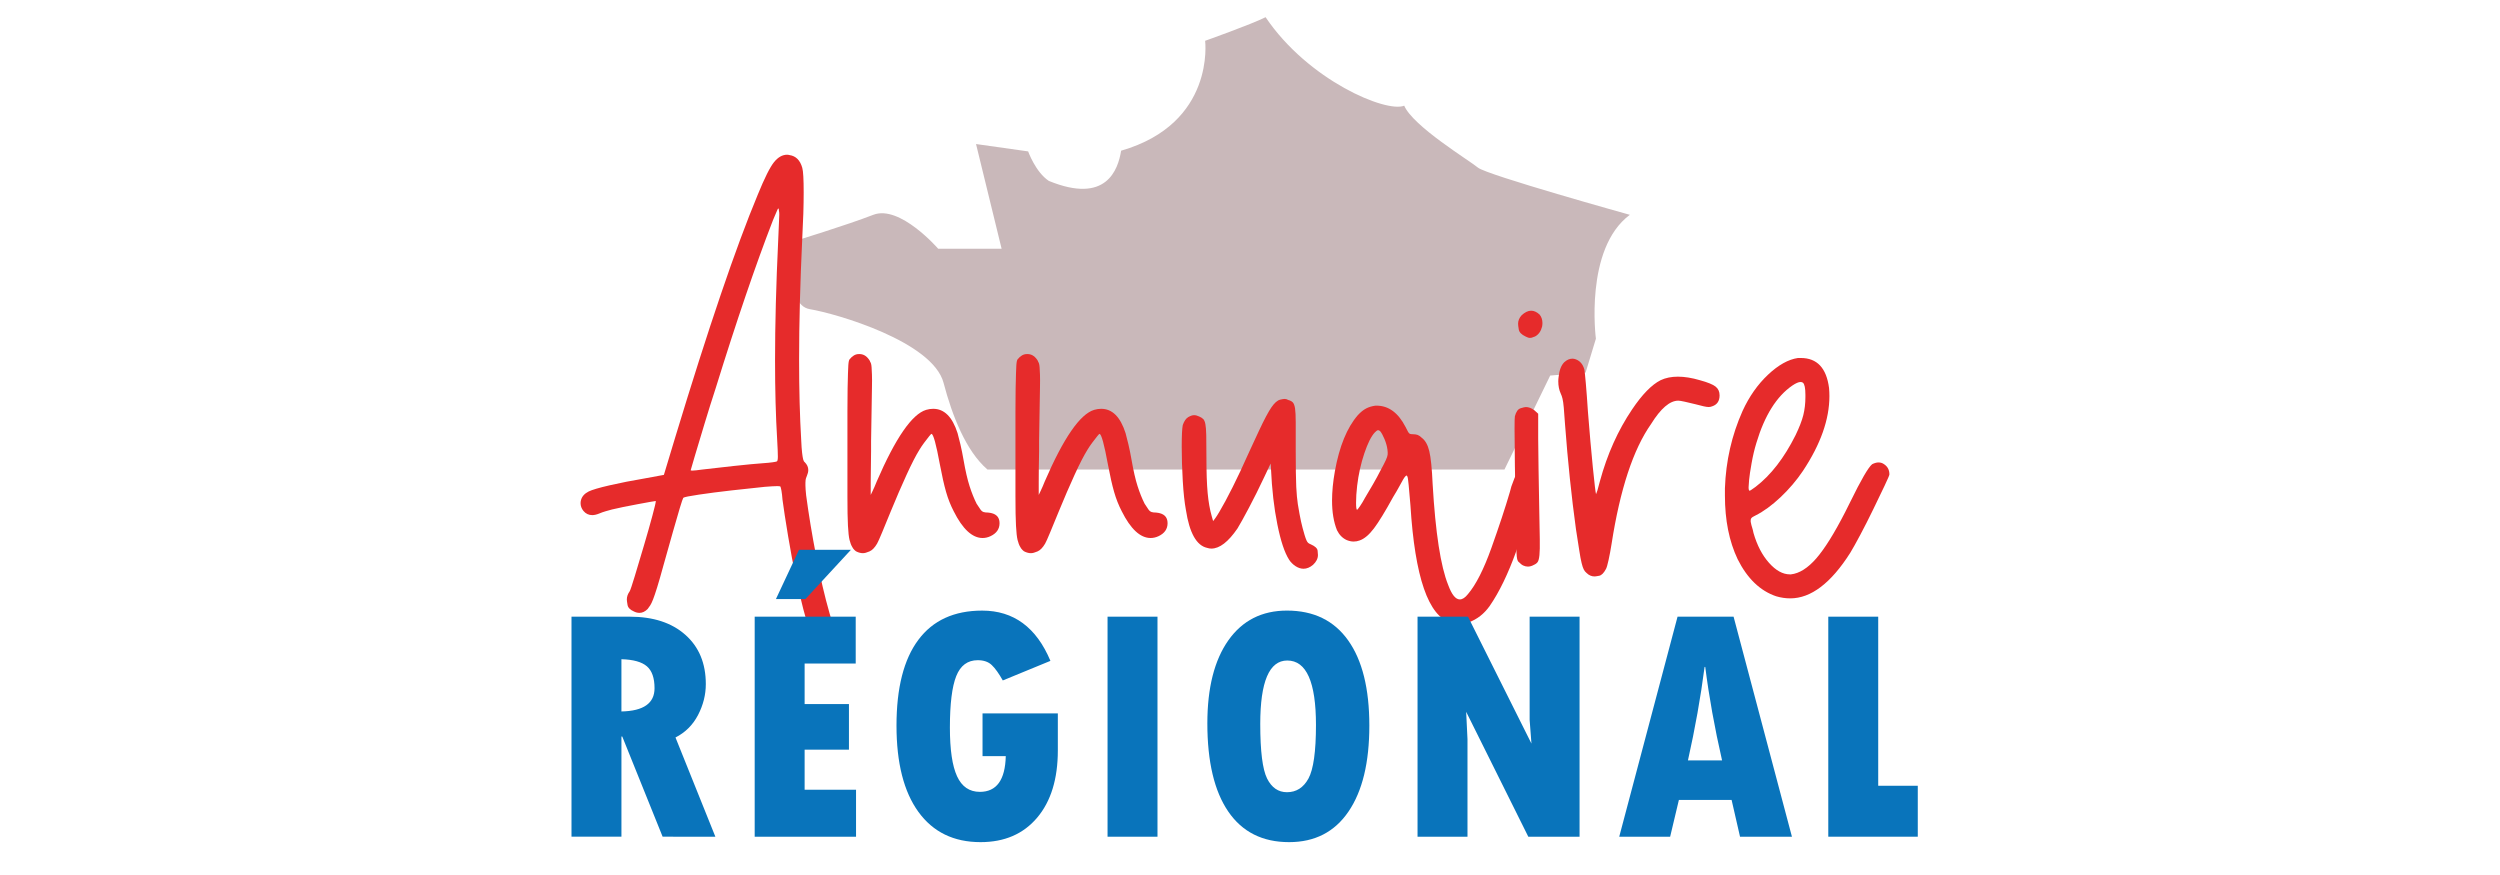 <?xml version="1.0" encoding="utf-8"?>
<!-- Generator: Adobe Illustrator 16.0.0, SVG Export Plug-In . SVG Version: 6.00 Build 0)  -->
<!DOCTYPE svg PUBLIC "-//W3C//DTD SVG 1.1//EN" "http://www.w3.org/Graphics/SVG/1.1/DTD/svg11.dtd">
<svg version="1.1" id="Calque_1" xmlns:x="http://ns.adobe.com/Extensibility/1.0/" xmlns:i="http://ns.adobe.com/AdobeIllustrator/10.0/" xmlns:graph="http://ns.adobe.com/Graphs/1.0/"
	 xmlns="http://www.w3.org/2000/svg" xmlns:xlink="http://www.w3.org/1999/xlink" x="0px" y="0px" width="200px" height="70px"
	 viewBox="0 0 200 70" enable-background="new 0 0 200 70" xml:space="preserve">
<path fill="#C9B8BA" d="M64.79,24.735c2.125,0.354,9.833,2.595,10.697,5.899c0.686,2.614,1.791,5.449,3.507,6.927h41.364
	l3.658-7.517l2.832-0.236l0.824-2.712c0,0-0.941-7.198,2.716-9.911c0,0-11.444-3.187-12.151-3.775
	c-0.709-0.59-5.192-3.304-5.9-4.956c-1.416,0.591-7.67-2.005-11.09-7.079c-1.179,0.591-4.837,1.888-4.837,1.888
	s0.837,6.611-6.72,8.792c-0.246,1.53-1.185,4.304-5.786,2.416c-1.063-0.708-1.653-2.359-1.653-2.359l-4.168-0.589l2.046,8.375
	h-5.074c0,0-3.068-3.54-5.191-2.713c-2.123,0.826-6.371,2.124-6.371,2.124S62.667,24.382,64.79,24.735"/>
<g>
	<path fill="#E62B2B" d="M65.958,52.754c-0.696-0.47-1.468-2.699-2.315-6.69c-0.188-0.868-0.386-1.922-0.593-3.164
		c-0.207-1.241-0.358-2.221-0.452-2.937c-0.02-0.282-0.047-0.523-0.084-0.72c-0.039-0.197-0.066-0.306-0.085-0.325
		c-0.038-0.019-0.123-0.028-0.254-0.028c-0.207,0-0.537,0.02-0.988,0.056c-0.772,0.077-1.652,0.17-2.641,0.284
		c-0.988,0.112-1.864,0.226-2.626,0.339c-0.762,0.112-1.181,0.196-1.256,0.254c-0.038,0.056-0.132,0.334-0.283,0.833
		s-0.33,1.113-0.537,1.85c-0.32,1.11-0.579,2.029-0.776,2.753c-0.198,0.725-0.362,1.299-0.494,1.723
		c-0.132,0.423-0.24,0.743-0.325,0.96c-0.084,0.216-0.16,0.376-0.226,0.479c-0.065,0.104-0.137,0.202-0.211,0.298
		c-0.207,0.206-0.423,0.31-0.649,0.31c-0.151,0-0.302-0.037-0.452-0.113c-0.302-0.132-0.471-0.304-0.508-0.521
		c-0.038-0.217-0.056-0.363-0.056-0.438c0-0.226,0.075-0.441,0.225-0.649c0.057-0.094,0.193-0.499,0.41-1.214
		c0.217-0.716,0.461-1.535,0.734-2.457c0.272-0.922,0.499-1.717,0.677-2.386c0.179-0.668,0.269-1.048,0.269-1.145v-0.027
		c-0.02,0-0.166,0.022-0.438,0.07c-0.273,0.048-0.606,0.108-1.002,0.184c-0.396,0.076-0.782,0.15-1.158,0.225
		c-0.376,0.075-0.678,0.142-0.903,0.199c-0.151,0.038-0.321,0.083-0.509,0.142c-0.189,0.055-0.349,0.112-0.479,0.168
		c-0.226,0.096-0.424,0.142-0.594,0.142c-0.282,0-0.518-0.112-0.706-0.338c-0.151-0.188-0.227-0.395-0.227-0.621
		c0-0.076,0.01-0.151,0.029-0.226c0.075-0.303,0.282-0.537,0.622-0.708c0.264-0.13,0.823-0.296,1.68-0.493
		c0.856-0.196,1.792-0.381,2.81-0.552l1.524-0.281l0.904-2.993c2.655-8.754,4.857-15.23,6.608-19.428
		c0.545-1.337,0.979-2.203,1.299-2.598s0.668-0.593,1.044-0.593c0.057,0,0.123,0.009,0.198,0.028
		c0.509,0.076,0.847,0.415,1.017,1.017c0.076,0.263,0.113,0.922,0.113,1.977c0,1.035-0.037,2.249-0.113,3.643
		c-0.169,3.596-0.253,6.843-0.253,9.743c0,2.391,0.056,4.537,0.169,6.438c0.019,0.435,0.043,0.768,0.071,1.002
		c0.028,0.236,0.056,0.409,0.085,0.522c0.028,0.113,0.07,0.189,0.127,0.227c0.187,0.189,0.282,0.396,0.282,0.622
		c0,0.15-0.039,0.309-0.113,0.479c-0.056,0.131-0.089,0.235-0.099,0.31c-0.01,0.076-0.015,0.151-0.015,0.226v0.227
		c0,0.171,0.02,0.433,0.057,0.791c0.207,1.544,0.474,3.168,0.805,4.87c0.328,1.705,0.682,3.215,1.059,4.533
		c0.17,0.622,0.306,1.056,0.41,1.3c0.103,0.244,0.202,0.366,0.296,0.366c0.037,0,0.094,0.028,0.169,0.085
		c0.076,0.057,0.142,0.123,0.198,0.198c0.151,0.187,0.226,0.353,0.226,0.493c0,0.143,0,0.239,0,0.298
		c0,0.207-0.038,0.405-0.112,0.592c-0.151,0.264-0.33,0.42-0.537,0.466c-0.207,0.048-0.367,0.069-0.479,0.069
		C66.334,52.895,66.146,52.85,65.958,52.754z M56.187,37.563c0.622-0.075,1.449-0.169,2.485-0.282
		c1.035-0.112,1.835-0.188,2.4-0.227c0.282-0.018,0.522-0.041,0.72-0.07c0.198-0.027,0.315-0.051,0.352-0.07
		c0.057-0.018,0.085-0.15,0.085-0.396c0-0.263-0.019-0.715-0.056-1.355c-0.113-1.863-0.169-3.972-0.169-6.325
		c0-2.861,0.084-6.081,0.254-9.658c0.019-0.546,0.037-0.988,0.057-1.328c0.018-0.339,0.028-0.573,0.028-0.706
		c0-0.131-0.01-0.226-0.028-0.282c0-0.113-0.015-0.174-0.042-0.184c-0.028-0.009-0.071,0.061-0.128,0.212
		c-0.056,0.151-0.16,0.396-0.311,0.734c-1.393,3.596-2.917,8.067-4.574,13.414c-0.302,0.922-0.603,1.883-0.904,2.88
		c-0.301,0.998-0.56,1.859-0.776,2.583c-0.217,0.726-0.325,1.098-0.325,1.116c0,0.02,0.046,0.028,0.142,0.028
		C55.528,37.647,55.792,37.619,56.187,37.563z"/>
	<path fill="#E62B2B" d="M68.556,44.142c-0.057-0.018-0.123-0.065-0.198-0.141c-0.075-0.074-0.132-0.15-0.169-0.226
		c-0.094-0.15-0.169-0.345-0.226-0.579c-0.057-0.235-0.1-0.616-0.127-1.144c-0.029-0.526-0.042-1.308-0.042-2.344s0-2.409,0-4.124
		c0-1.035,0-1.92,0-2.654c0-0.734,0.004-1.351,0.014-1.85c0.01-0.499,0.02-0.894,0.029-1.186c0.01-0.292,0.019-0.512,0.028-0.664
		c0.01-0.151,0.024-0.263,0.042-0.338c0.02-0.075,0.038-0.123,0.057-0.142c0.226-0.282,0.47-0.423,0.734-0.423h0.113
		c0.319,0.019,0.583,0.207,0.79,0.565v0.028c0.038,0.057,0.066,0.118,0.085,0.184c0.019,0.065,0.032,0.165,0.042,0.296
		c0.01,0.131,0.019,0.325,0.028,0.579c0.01,0.254,0.01,0.607,0,1.059c-0.009,0.452-0.019,1.026-0.028,1.723
		c-0.01,0.696-0.023,1.544-0.042,2.542v0.791c-0.019,0.998-0.029,1.825-0.029,2.485c0,0.658,0,0.997,0,1.016
		c0.02-0.038,0.075-0.156,0.17-0.353c0.094-0.197,0.198-0.438,0.311-0.722c1.506-3.482,2.824-5.392,3.954-5.731
		c0.188-0.057,0.376-0.084,0.564-0.084c0.885,0,1.535,0.648,1.949,1.948c0.056,0.189,0.131,0.484,0.226,0.89
		c0.093,0.404,0.179,0.824,0.253,1.257c0.15,0.866,0.312,1.563,0.481,2.089c0.169,0.527,0.357,0.998,0.564,1.412
		c0.132,0.207,0.235,0.362,0.311,0.465c0.075,0.105,0.16,0.17,0.254,0.199c0.094,0.027,0.216,0.042,0.367,0.042
		c0.603,0.056,0.903,0.338,0.903,0.847c0,0.471-0.245,0.818-0.734,1.045c-0.208,0.096-0.414,0.142-0.621,0.142
		c-0.829,0-1.601-0.716-2.316-2.146c-0.245-0.472-0.448-0.983-0.607-1.539c-0.16-0.557-0.324-1.285-0.494-2.188
		c-0.301-1.639-0.527-2.458-0.678-2.458c-0.019,0-0.085,0.071-0.198,0.212c-0.112,0.141-0.24,0.306-0.38,0.494
		c-0.142,0.188-0.269,0.378-0.381,0.564c-0.283,0.453-0.626,1.121-1.031,2.006c-0.405,0.885-0.824,1.854-1.257,2.909
		c-0.263,0.639-0.494,1.198-0.691,1.681c-0.198,0.479-0.334,0.784-0.41,0.916c-0.188,0.321-0.391,0.528-0.607,0.622
		s-0.391,0.141-0.522,0.141C68.885,44.255,68.725,44.217,68.556,44.142z"/>
	<path fill="#E62B2B" d="M81.998,44.142c-0.057-0.018-0.122-0.065-0.197-0.141c-0.075-0.074-0.132-0.15-0.17-0.226
		c-0.094-0.15-0.169-0.345-0.226-0.579c-0.056-0.235-0.099-0.616-0.126-1.144c-0.029-0.526-0.043-1.308-0.043-2.344s0-2.409,0-4.124
		c0-1.035,0-1.92,0-2.654c0-0.734,0.005-1.351,0.014-1.85c0.01-0.499,0.019-0.894,0.029-1.186c0.01-0.292,0.018-0.512,0.028-0.664
		c0.01-0.151,0.023-0.263,0.042-0.338s0.038-0.123,0.056-0.142c0.226-0.282,0.472-0.423,0.734-0.423h0.113
		c0.32,0.019,0.583,0.207,0.79,0.565v0.028c0.038,0.057,0.066,0.118,0.085,0.184c0.018,0.065,0.032,0.165,0.042,0.296
		c0.01,0.131,0.019,0.325,0.029,0.579c0.009,0.254,0.009,0.607,0,1.059c-0.01,0.452-0.019,1.026-0.029,1.723
		c-0.01,0.696-0.024,1.544-0.042,2.542v0.791c-0.02,0.998-0.029,1.825-0.029,2.485c0,0.658,0,0.997,0,1.016
		c0.019-0.038,0.075-0.156,0.169-0.353c0.094-0.197,0.198-0.438,0.311-0.722c1.506-3.482,2.824-5.392,3.954-5.731
		c0.188-0.057,0.377-0.084,0.564-0.084c0.885,0,1.535,0.648,1.949,1.948c0.056,0.189,0.131,0.484,0.226,0.89
		c0.094,0.404,0.179,0.824,0.254,1.257c0.151,0.866,0.311,1.563,0.48,2.089c0.169,0.527,0.357,0.998,0.566,1.412
		c0.131,0.207,0.233,0.362,0.309,0.465c0.075,0.105,0.161,0.17,0.255,0.199c0.094,0.027,0.216,0.042,0.367,0.042
		c0.602,0.056,0.904,0.338,0.904,0.847c0,0.471-0.244,0.818-0.733,1.045c-0.208,0.096-0.415,0.142-0.622,0.142
		c-0.83,0-1.601-0.716-2.315-2.146c-0.245-0.472-0.448-0.983-0.607-1.539c-0.161-0.557-0.325-1.285-0.494-2.188
		c-0.301-1.639-0.527-2.458-0.678-2.458c-0.019,0-0.084,0.071-0.197,0.212c-0.113,0.141-0.24,0.306-0.381,0.494
		c-0.142,0.188-0.269,0.378-0.382,0.564c-0.282,0.453-0.626,1.121-1.031,2.006s-0.823,1.854-1.256,2.909
		c-0.264,0.639-0.495,1.198-0.692,1.681c-0.198,0.479-0.335,0.784-0.41,0.916c-0.188,0.321-0.391,0.528-0.606,0.622
		c-0.217,0.094-0.391,0.141-0.523,0.141C82.327,44.255,82.167,44.217,81.998,44.142z"/>
	<path fill="#E62B2B" d="M103.656,45.3c-0.095-0.055-0.193-0.136-0.297-0.24c-0.104-0.102-0.183-0.201-0.24-0.297
		c-0.357-0.563-0.667-1.5-0.93-2.81c-0.266-1.308-0.435-2.79-0.51-4.446l-0.028-0.425l-0.508,1.075
		c-0.415,0.883-0.824,1.706-1.229,2.469c-0.404,0.763-0.71,1.314-0.917,1.652c-0.734,1.073-1.431,1.609-2.09,1.609
		c-0.112,0-0.225-0.019-0.337-0.057c-0.848-0.188-1.413-1.194-1.695-3.021c-0.113-0.603-0.197-1.382-0.254-2.344
		c-0.056-0.959-0.083-1.872-0.083-2.738s0.028-1.441,0.083-1.723c0.113-0.32,0.26-0.532,0.438-0.635
		c0.179-0.103,0.334-0.156,0.466-0.156c0.131,0,0.273,0.039,0.423,0.113c0.132,0.056,0.235,0.123,0.311,0.198
		c0.075,0.076,0.132,0.207,0.17,0.396c0.038,0.188,0.061,0.484,0.071,0.89c0.008,0.404,0.013,0.965,0.013,1.68
		c0,1.26,0.033,2.244,0.099,2.95c0.066,0.707,0.174,1.323,0.325,1.852l0.112,0.395l0.17-0.226c0.169-0.227,0.442-0.688,0.819-1.384
		c0.376-0.696,0.771-1.488,1.187-2.373c0.225-0.508,0.479-1.063,0.762-1.666c0.283-0.602,0.527-1.128,0.733-1.581
		c0.414-0.885,0.744-1.506,0.989-1.864c0.244-0.358,0.481-0.565,0.705-0.621c0.15-0.038,0.273-0.057,0.369-0.057
		c0.094,0,0.188,0.029,0.281,0.085c0.149,0.038,0.268,0.099,0.354,0.184c0.084,0.084,0.145,0.244,0.185,0.479
		c0.035,0.235,0.055,0.612,0.055,1.13s0,1.246,0,2.188c0,1.413,0.015,2.4,0.042,2.965c0.029,0.565,0.071,1.028,0.127,1.385
		c0.096,0.583,0.179,1.044,0.255,1.384c0.075,0.339,0.169,0.697,0.282,1.074c0.058,0.188,0.107,0.333,0.154,0.436
		c0.047,0.104,0.096,0.175,0.143,0.212c0.048,0.039,0.117,0.075,0.212,0.114c0.34,0.151,0.518,0.319,0.536,0.507
		c0.019,0.19,0.027,0.302,0.027,0.34c0,0.282-0.131,0.546-0.395,0.79c-0.245,0.207-0.499,0.311-0.763,0.311
		C104.07,45.497,103.863,45.432,103.656,45.3z"/>
	<path fill="#E62B2B" d="M116.081,49.817c-1.808-0.507-2.89-3.642-3.247-9.403c-0.057-0.639-0.105-1.176-0.141-1.609
		c-0.04-0.432-0.075-0.667-0.114-0.706c-0.019-0.037-0.037-0.057-0.056-0.057s-0.053,0.024-0.099,0.071
		c-0.048,0.047-0.109,0.137-0.185,0.268c-0.075,0.133-0.174,0.311-0.297,0.537c-0.122,0.227-0.287,0.51-0.493,0.847
		c-0.641,1.168-1.153,2.004-1.539,2.514s-0.768,0.829-1.144,0.959c-0.151,0.058-0.312,0.086-0.479,0.086
		c-0.171,0-0.349-0.038-0.538-0.113c-0.339-0.15-0.602-0.414-0.789-0.791c-0.265-0.658-0.396-1.447-0.396-2.371
		c0-0.716,0.075-1.497,0.226-2.345c0.358-1.995,0.97-3.492,1.836-4.49c0.227-0.244,0.446-0.423,0.664-0.536
		c0.216-0.113,0.467-0.188,0.748-0.226h0.085c0.96,0,1.731,0.565,2.315,1.695c0.094,0.188,0.165,0.324,0.212,0.409
		s0.098,0.137,0.154,0.155c0.057,0.019,0.142,0.028,0.255,0.028c0.132,0,0.249,0.018,0.354,0.056
		c0.103,0.038,0.212,0.114,0.324,0.225c0.283,0.208,0.485,0.565,0.607,1.075c0.123,0.508,0.212,1.382,0.267,2.626
		c0.227,3.896,0.642,6.59,1.243,8.075c0.283,0.772,0.593,1.158,0.932,1.158c0.209,0,0.425-0.141,0.65-0.424
		c0.64-0.752,1.266-1.986,1.878-3.699c0.611-1.713,1.107-3.209,1.481-4.489c0.039-0.151,0.075-0.292,0.114-0.424
		c0.339-0.978,0.637-1.538,0.89-1.681c0.253-0.141,0.437-0.211,0.55-0.211c0.188,0,0.349,0.133,0.481,0.395
		c0.113,0.188,0.169,0.444,0.169,0.763c0,0.302-0.056,0.659-0.169,1.073c-0.358,1.393-0.867,3.003-1.526,4.829
		s-1.364,3.284-2.118,4.377c-0.451,0.641-1.016,1.082-1.694,1.328c-0.263,0.093-0.45,0.141-0.565,0.141c-0.11,0-0.187,0-0.224,0
		C116.532,49.932,116.325,49.893,116.081,49.817z M109.219,39.794c0.171-0.283,0.372-0.627,0.608-1.03
		c0.234-0.405,0.437-0.777,0.607-1.116c0.206-0.377,0.353-0.659,0.437-0.847c0.085-0.189,0.131-0.334,0.141-0.438
		c0.01-0.103,0.005-0.23-0.014-0.382c-0.037-0.282-0.117-0.568-0.24-0.86c-0.122-0.292-0.24-0.504-0.354-0.637
		c-0.074-0.055-0.136-0.08-0.182-0.07c-0.047,0.01-0.128,0.07-0.24,0.184c-0.283,0.301-0.56,0.857-0.835,1.667
		c-0.272,0.81-0.466,1.677-0.576,2.599c-0.059,0.508-0.086,0.96-0.086,1.354c0,0.378,0.027,0.564,0.086,0.564
		c0.017,0,0.093-0.093,0.224-0.281C108.927,40.311,109.068,40.076,109.219,39.794z"/>
	<path fill="#E62B2B" d="M121.87,45.245c-0.056-0.021-0.116-0.059-0.183-0.114c-0.065-0.058-0.127-0.112-0.185-0.17
		c-0.056-0.038-0.099-0.113-0.126-0.226c-0.028-0.113-0.048-0.302-0.057-0.565c-0.01-0.263-0.015-0.668-0.015-1.214
		c-0.057-2.429-0.095-4.33-0.113-5.704c-0.018-1.374-0.027-2.363-0.027-2.965c0-0.583,0.01-0.912,0.027-0.988
		c0.096-0.357,0.245-0.569,0.451-0.636c0.209-0.066,0.35-0.099,0.424-0.099c0.227,0,0.453,0.084,0.679,0.254l0.31,0.282v1.948
		c0,0.583,0.01,1.412,0.029,2.485c0.019,1.072,0.037,2.146,0.056,3.22c0.02,1.015,0.032,1.812,0.043,2.387
		c0.009,0.573,0,0.997-0.028,1.27c-0.028,0.274-0.075,0.457-0.141,0.551c-0.066,0.094-0.166,0.17-0.297,0.226
		c-0.17,0.095-0.33,0.141-0.48,0.141C122.106,45.327,121.983,45.3,121.87,45.245z M122.04,26.917
		c-0.32-0.151-0.499-0.334-0.537-0.551c-0.038-0.216-0.056-0.371-0.056-0.466c0-0.244,0.094-0.471,0.282-0.678
		c0.264-0.244,0.518-0.366,0.763-0.366c0.226,0,0.452,0.103,0.678,0.311c0.149,0.188,0.225,0.414,0.225,0.677
		c0,0.095-0.01,0.188-0.027,0.282c-0.094,0.377-0.282,0.64-0.564,0.792c-0.132,0.056-0.222,0.089-0.269,0.098
		c-0.047,0.01-0.089,0.015-0.127,0.015h-0.085C122.247,27.011,122.153,26.973,122.04,26.917z"/>
	<path fill="#E62B2B" d="M126.925,45.837c-0.094-0.076-0.17-0.17-0.226-0.283c-0.058-0.112-0.113-0.282-0.169-0.508
		c-0.058-0.226-0.119-0.556-0.185-0.989c-0.066-0.432-0.156-1.006-0.268-1.721c-0.358-2.6-0.65-5.403-0.877-8.416
		c-0.036-0.565-0.071-1.002-0.098-1.313c-0.028-0.311-0.061-0.546-0.1-0.706c-0.036-0.16-0.086-0.297-0.141-0.41
		c-0.132-0.283-0.198-0.611-0.198-0.988c0-0.113,0.01-0.236,0.029-0.368c0.056-0.527,0.207-0.913,0.45-1.158
		c0.208-0.188,0.424-0.283,0.65-0.283c0.094,0,0.188,0.02,0.283,0.057c0.337,0.132,0.563,0.405,0.677,0.819
		c0.019,0.094,0.057,0.456,0.113,1.087s0.112,1.389,0.169,2.273c0.131,1.676,0.266,3.172,0.396,4.489
		c0.132,1.317,0.218,2.024,0.254,2.117l0.112-0.309c0.058-0.189,0.124-0.433,0.199-0.735c0.583-2.146,1.44-4.057,2.569-5.732
		c0.81-1.205,1.573-1.986,2.287-2.344c0.396-0.188,0.857-0.282,1.384-0.282s1.111,0.094,1.751,0.282
		c0.622,0.169,1.04,0.339,1.257,0.509c0.217,0.169,0.324,0.405,0.324,0.706c0,0.452-0.197,0.744-0.592,0.875
		c-0.096,0.038-0.189,0.057-0.283,0.057c-0.095,0-0.227-0.019-0.396-0.057c-0.17-0.038-0.396-0.094-0.677-0.17
		c-0.302-0.075-0.58-0.141-0.833-0.197c-0.255-0.057-0.43-0.085-0.524-0.085c-0.678,0-1.402,0.622-2.174,1.864
		c-1.431,2.033-2.484,5.233-3.163,9.602c-0.075,0.47-0.154,0.898-0.239,1.285c-0.085,0.385-0.155,0.625-0.212,0.72
		c-0.169,0.319-0.349,0.498-0.536,0.537c-0.189,0.036-0.311,0.055-0.366,0.055C127.329,46.118,127.112,46.024,126.925,45.837z"/>
	<path fill="#E62B2B" d="M142.089,47.701c-1.28-0.434-2.307-1.422-3.078-2.966c-0.679-1.431-1.017-3.125-1.017-5.083V39.06
		c0.076-2.185,0.547-4.246,1.412-6.185c0.526-1.148,1.205-2.114,2.032-2.895c0.829-0.781,1.63-1.229,2.401-1.341h0.226
		c1.299,0,2.052,0.8,2.259,2.4c0.019,0.226,0.029,0.442,0.029,0.649c0,1.864-0.707,3.859-2.119,5.986
		c-0.508,0.755-1.105,1.455-1.792,2.105c-0.689,0.648-1.352,1.133-1.991,1.453l-0.112,0.058c-0.114,0.055-0.19,0.107-0.227,0.154
		c-0.039,0.047-0.057,0.108-0.057,0.183v0.114c0.018,0.132,0.076,0.349,0.169,0.648c0.019,0.075,0.038,0.161,0.057,0.255
		c0.283,0.979,0.696,1.774,1.243,2.387c0.546,0.612,1.101,0.918,1.666,0.918h0.085c0.677-0.076,1.354-0.504,2.034-1.285
		c0.676-0.781,1.447-2.02,2.314-3.715l0.395-0.79c0.866-1.77,1.449-2.775,1.751-3.021c0.188-0.096,0.358-0.143,0.51-0.143
		c0.168,0,0.319,0.047,0.449,0.143c0.283,0.187,0.424,0.461,0.424,0.818c0,0.057-0.126,0.353-0.38,0.89
		c-0.256,0.536-0.556,1.162-0.903,1.878s-0.691,1.393-1.031,2.033c-0.34,0.64-0.612,1.129-0.819,1.468
		c-1.543,2.429-3.145,3.643-4.8,3.643C142.842,47.869,142.465,47.813,142.089,47.701z M140.451,38.945
		c1.225-0.939,2.286-2.315,3.19-4.123c0.301-0.621,0.509-1.158,0.623-1.609c0.112-0.451,0.168-0.932,0.168-1.439v-0.198
		c0-0.527-0.066-0.847-0.198-0.96c-0.056-0.038-0.121-0.056-0.196-0.056c-0.151,0-0.368,0.094-0.65,0.283
		c-1.262,0.866-2.222,2.399-2.881,4.603c-0.151,0.49-0.277,1.026-0.38,1.609c-0.104,0.585-0.17,1.027-0.198,1.327
		c-0.028,0.302-0.042,0.499-0.042,0.593c0,0.189,0.028,0.283,0.085,0.283c0.019,0,0.069-0.027,0.155-0.085
		C140.21,39.115,140.319,39.04,140.451,38.945z"/>
</g>
<g>
	<path fill="#0974BB" d="M45.719,49.334h4.654c1.881,0,3.366,0.483,4.456,1.453c1.09,0.966,1.636,2.279,1.636,3.94
		c0,0.853-0.208,1.677-0.621,2.472c-0.413,0.796-1.015,1.396-1.805,1.799l3.19,7.938H53.01l-3.23-8.016h-0.065v8.016h-3.995V49.334z
		 M49.714,52.737v4.18c1.767-0.035,2.649-0.656,2.649-1.858c0-0.818-0.204-1.403-0.612-1.754
		C51.342,52.952,50.663,52.763,49.714,52.737z"/>
	<path fill="#0974BB" d="M60.375,49.334h8.082v3.746H64.37v3.243h3.546v3.65H64.37v3.205h4.113v3.758h-8.108V49.334z M62.075,47.924
		l1.846-3.941h4.153l-3.639,3.941H62.075z"/>
	<path fill="#0974BB" d="M84.627,57.073v2.954c0,2.285-0.551,4.081-1.655,5.387c-1.103,1.305-2.612,1.957-4.528,1.957
		c-2.145,0-3.801-0.807-4.971-2.42c-1.168-1.612-1.753-3.913-1.753-6.901c0-3.015,0.582-5.302,1.747-6.861
		c1.164-1.562,2.868-2.341,5.109-2.341c2.514,0,4.333,1.34,5.458,4.021l-3.81,1.567c-0.316-0.562-0.611-0.973-0.883-1.232
		c-0.272-0.259-0.646-0.388-1.121-0.388c-0.809,0-1.383,0.424-1.72,1.271c-0.338,0.849-0.508,2.222-0.508,4.12
		c0,1.766,0.19,3.065,0.573,3.896c0.382,0.831,0.991,1.246,1.826,1.246c1.336,0,2.026-0.953,2.071-2.86h-1.859v-3.416H84.627z"/>
	<path fill="#0974BB" d="M88.604,49.334h3.995v17.603h-3.995V49.334z"/>
	<path fill="#0974BB" d="M103.128,67.371c-2.128,0-3.75-0.814-4.866-2.446c-1.116-1.63-1.674-3.982-1.674-7.059
		c0-2.84,0.561-5.052,1.681-6.64c1.122-1.587,2.685-2.379,4.688-2.379c2.135,0,3.768,0.796,4.897,2.386
		c1.13,1.591,1.693,3.862,1.693,6.816s-0.555,5.245-1.667,6.875C106.769,66.557,105.186,67.371,103.128,67.371z M102.982,52.841
		c-1.441,0-2.162,1.693-2.162,5.077c0,2.18,0.183,3.635,0.547,4.364c0.365,0.729,0.896,1.095,1.59,1.095
		c0.747,0,1.32-0.365,1.72-1.095c0.398-0.729,0.601-2.158,0.601-4.285C105.277,54.562,104.513,52.841,102.982,52.841z"/>
	<path fill="#0974BB" d="M113.405,49.334h4.034l5.077,10.152l-0.145-1.897v-8.255h3.994v17.603h-4.101l-4.971-9.993l0.106,2.188
		v7.805h-3.996V49.334z"/>
	<path fill="#0974BB" d="M143.355,66.937h-4.153l-0.673-2.94h-4.218l-0.699,2.94h-4.073l4.666-17.603h4.482L143.355,66.937z
		 M137.765,60.831c-0.598-2.617-1.046-5.11-1.345-7.475h-0.053c-0.316,2.435-0.76,4.927-1.331,7.475H137.765z"/>
	<path fill="#0974BB" d="M146.263,49.334h3.994v13.527h3.165v4.075h-7.159V49.334z"/>
</g>
</svg>
